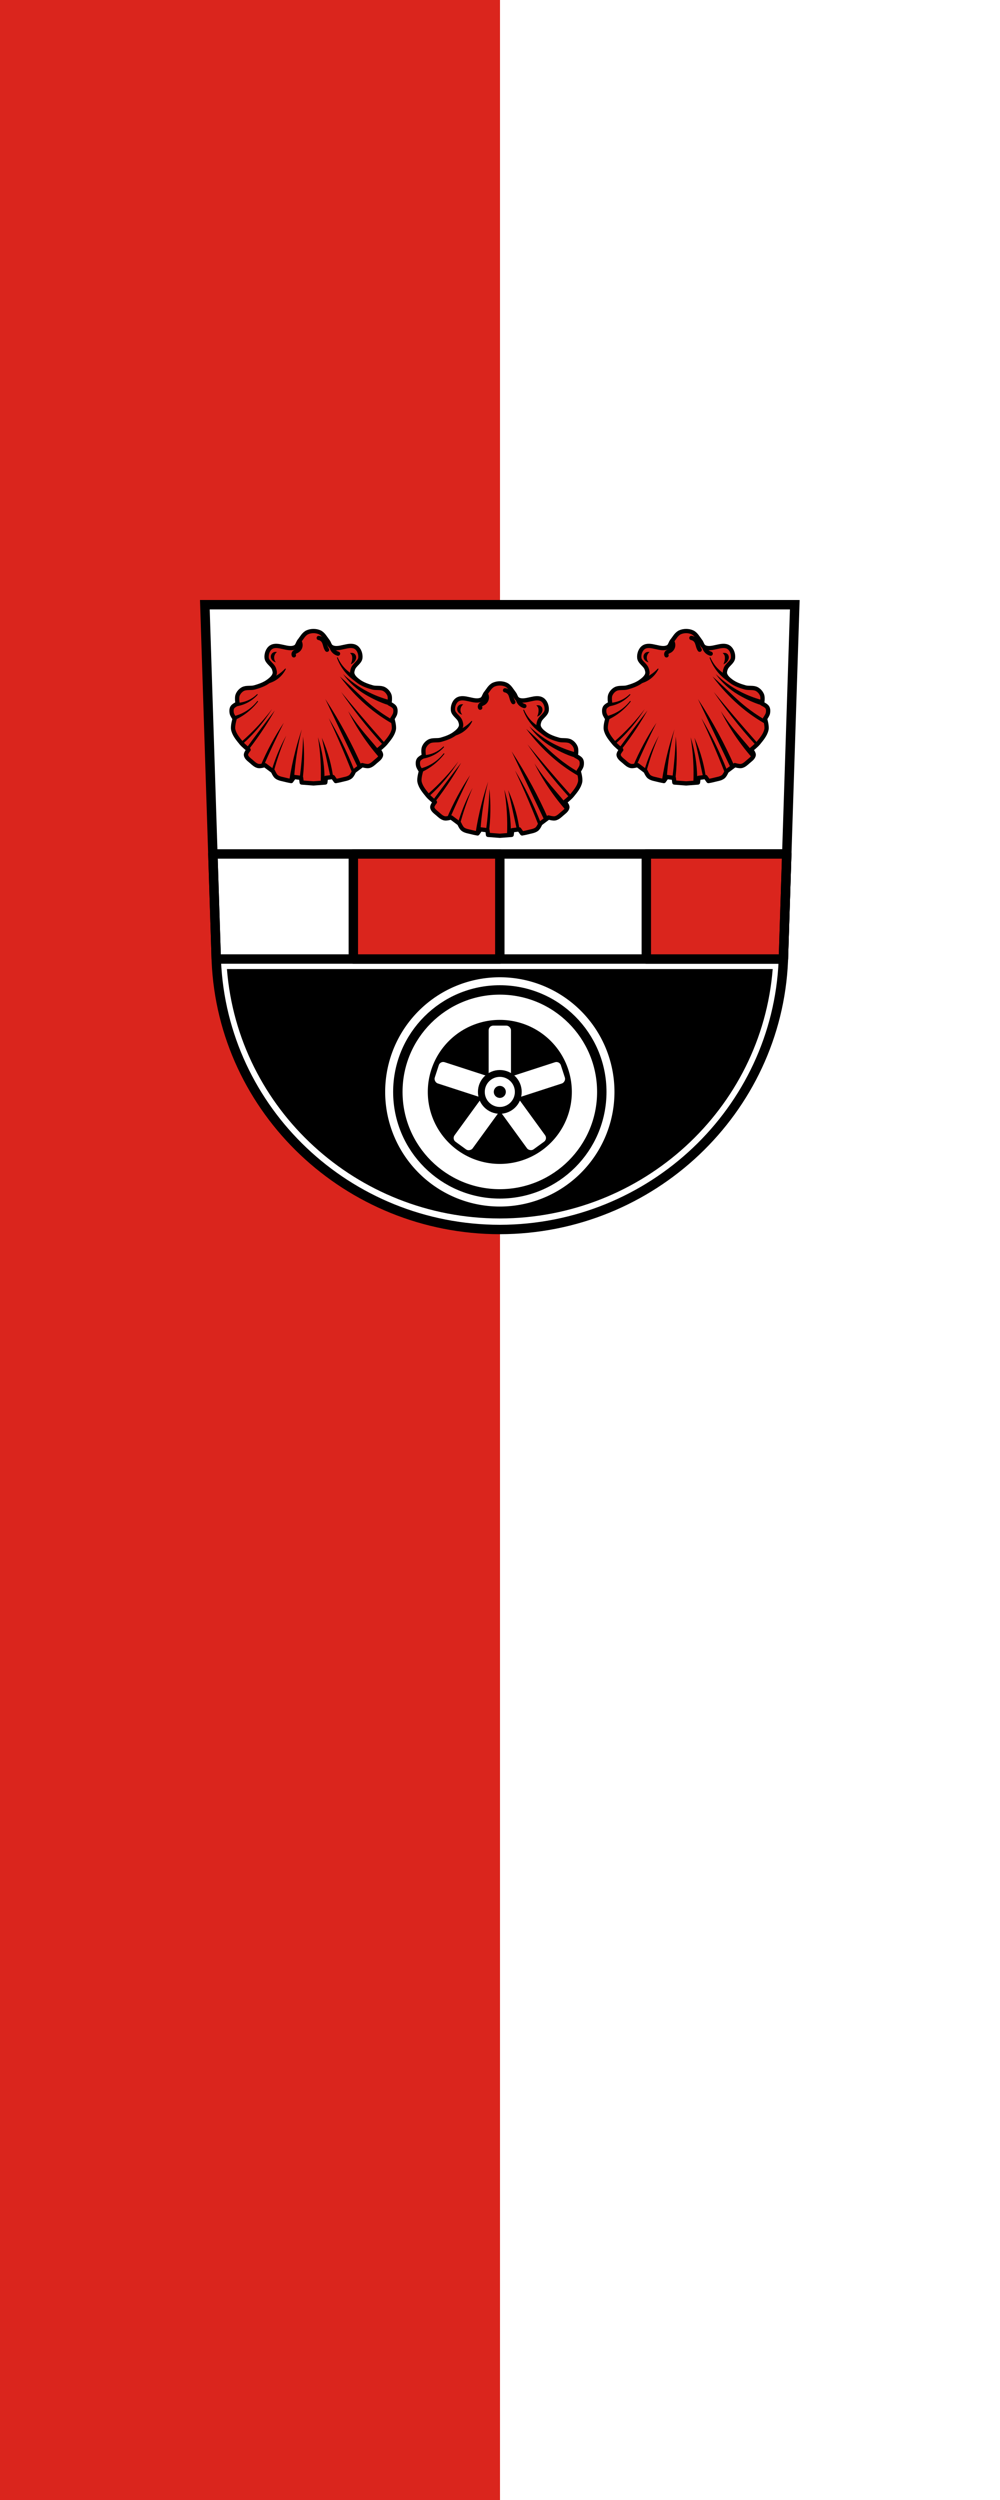 <?xml version="1.0" encoding="UTF-8" standalone="no"?>
<svg
   width="600"
   height="1500"
   viewBox="0 0 600 1500"
   version="1.1"
   id="svg31"
   xmlns="http://www.w3.org/2000/svg"
   xmlns:svg="http://www.w3.org/2000/svg">
  <defs
     id="defs1" />
  <g
     id="g23"
     transform="translate(985.707,255.973)">
    <path
       id="rect22"
       style="fill:#da251d;stroke:none;stroke-width:1;stroke-dasharray:none"
       d="m -985.707,-255.973 h 600 V 1244.027 h -600 z" />
    <path
       id="rect22-8"
       style="fill:#ffffff;stroke:none;stroke-width:1;stroke-dasharray:none"
       d="m -685.707,-255.973 h 300 V 1244.027 h -300 z" />
  </g>
  <g
     id="g31"
     transform="matrix(0.513,0,0,0.513,120,360.001)">
    <path
       d="m 5.68,5.499 13.398,416.62 c 7.415,175.25 153.92,314.05 331.59,314.14 177.51,-0.215 324.07,-139.06 331.59,-314.14 L 695.656,5.499 h -344.98 z"
       fill="#ffffff"
       id="path1"
       style="fill-rule:evenodd" />
    <path
       d="m 31.498,431.62 c 12.822,163.68 151.62,291.65 319.17,291.74 167.4,-0.203 306.24,-128.21 319.16,-291.74 H 31.498"
       id="path2"
       style="fill-rule:evenodd" />
    <rect
       width="26.11"
       height="64.63"
       x="337.605"
       y="497.779"
       rx="5.413"
       fill="#ffffff"
       id="rect2" />
    <path
       d="m 15.05,297.03 3.953,122.89 h 663.32 l 3.953,-122.89 H 15.056 Z"
       fill="none"
       id="path3"
       style="stroke:#000000;stroke-width:11;stroke-linecap:round;stroke-linejoin:round" />
    <path
       d="m 179.335,297.029 h 171.33 v 122.89 h -171.33 z"
       id="path4"
       style="fill:#da251d;stroke:#000000;stroke-width:11;stroke-linecap:round;stroke-linejoin:round" />
    <path
       d="m 522,297.03 v 122.89 h 160.32 l 3.953,-122.89 h -164.28 z"
       id="path5"
       style="fill:#da251d;stroke:#000000;stroke-width:11;stroke-linecap:round;stroke-linejoin:round" />
    <path
       d="m 5.68,5.499 13.398,416.62 c 7.415,175.25 153.92,314.05 331.59,314.14 177.51,-0.215 324.07,-139.06 331.59,-314.14 L 695.656,5.499 h -344.98 z"
       fill="none"
       fill-rule="evenodd"
       id="path6"
       style="stroke:#000000;stroke-width:11" />
    <rect
       width="26.11"
       height="64.63"
       x="642.481"
       y="-233.237"
       rx="5.413"
       transform="rotate(71.998)"
       id="rect7"
       style="fill:#ffffff;stroke-width:1" />
    <path
       d="M 350.663,441.236 A 134.088,134.088 0 0 0 216.575,575.324 134.088,134.088 0 0 0 350.663,709.412 134.088,134.088 0 0 0 484.751,575.324 134.088,134.088 0 0 0 350.663,441.236 m 0,49.85 a 84.238,84.238 0 0 1 84.238,84.238 84.238,84.238 0 0 1 -84.238,84.238 84.238,84.238 0 0 1 -84.238,-84.238 84.238,84.238 0 0 1 84.238,-84.238 z"
       id="path7"
       style="fill:#ffffff" />
    <rect
       width="26.11"
       height="64.63"
       x="425.736"
       y="433.765"
       rx="5.413"
       transform="matrix(-0.309,0.951,0.951,0.309,0,0)"
       id="rect8"
       style="fill:#ffffff;stroke-width:1" />
    <circle
       cx="350.665"
       cy="575.329"
       r="119.27"
       fill="none"
       stroke="#000000"
       stroke-linejoin="round"
       stroke-linecap="round"
       stroke-width="11"
       id="circle8" />
    <rect
       width="26.11"
       height="64.63"
       x="41.506"
       y="-749.094"
       rx="5.413"
       transform="rotate(143.993)"
       id="rect9"
       style="fill:#ffffff" />
    <path
       d="m 350.663,554.979 a 20.345,20.345 0 0 0 -20.346,20.344 20.345,20.345 0 0 0 20.346,20.346 20.345,20.345 0 0 0 20.346,-20.346 20.345,20.345 0 0 0 -20.346,-20.344 m 0,13.307 a 7.037,7.037 0 0 1 7.037,7.037 7.037,7.037 0 0 1 -7.037,7.037 7.037,7.037 0 0 1 -7.037,-7.037 7.037,7.037 0 0 1 7.037,-7.037"
       id="path9"
       style="fill:#ffffff" />
    <rect
       width="26.11"
       height="64.63"
       x="608.838"
       y="-336.798"
       rx="5.413"
       transform="matrix(0.809,0.588,0.588,-0.809,0,0)"
       id="rect10"
       style="fill:#ffffff" />
    <circle
       cx="350.665"
       cy="575.329"
       r="21.6"
       fill="none"
       stroke="#000000"
       stroke-linejoin="round"
       stroke-linecap="round"
       stroke-width="8"
       id="circle10" />
    <path
       id="use10"
       d="m 343.605,98.949 c -4.313,1.887 -6.677,6.664 -9.576,10.371 -1.701,2.173 -2.127,5.596 -4.55,6.922 -8.363,4.577 -20.723,-5.01 -28.604,0.353 -3.665,2.495 -5.476,7.905 -5.02,12.309 0.52,5.09 6.798,7.941 8.558,12.747 0.733,2 1.344,4.318 0.705,6.352 -1.124,3.579 -4.389,6.251 -7.415,8.471 -4.646,3.406 -10.29,5.353 -15.825,6.949 -4.509,1.3 -9.818,-0.2 -13.925,2.069 -2.736,1.511 -5.01,4.188 -6.099,7.117 -1.14,3.071 -0.021,9.829 -0.021,9.829 0,0 -4.857,2.234 -6.11,4.41 -1.135,1.97 -1.113,4.554 -0.678,6.785 0.464,2.384 3.395,6.446 3.395,6.446 0,0 -2.543,8.416 -1.697,12.553 1.239,6.06 5.602,11.143 9.505,15.946 2.424,2.982 8.486,7.804 8.486,7.804 0,0 -3.314,3.845 -3.056,6.107 0.382,3.352 3.932,5.556 6.449,7.804 2.317,2.069 4.778,4.399 7.808,5.089 2.559,0.583 7.808,-1.017 7.808,-1.017 l 9.504,7.124 c 0,0 2.079,4.869 4.074,6.446 3,2.374 7.171,2.714 10.859,3.732 2.118,0.584 6.451,1.358 6.451,1.358 l 3.394,-4.751 8.147,1.019 0.678,5.427 13.821,1.049 13.821,-1.049 0.68,-5.427 8.147,-1.019 3.394,4.751 c 0,0 4.335,-0.773 6.449,-1.358 3.691,-1.018 7.861,-1.358 10.866,-3.732 1.994,-1.577 4.074,-6.446 4.074,-6.446 l 9.504,-7.124 c 0,0 5.249,1.6 7.808,1.017 3.03,-0.69 5.49,-3.02 7.808,-5.089 2.518,-2.247 6.067,-4.452 6.449,-7.804 0.258,-2.261 -3.056,-6.107 -3.056,-6.107 0,0 6.06,-4.822 8.486,-7.804 3.903,-4.802 8.266,-9.884 9.505,-15.946 0.845,-4.137 -1.697,-12.553 -1.697,-12.553 0,0 2.93,-4.063 3.395,-6.446 0.435,-2.231 0.455,-4.815 -0.68,-6.785 -1.254,-2.176 -6.11,-4.41 -6.11,-4.41 0,0 1.12,-6.758 -0.019,-9.829 -1.087,-2.929 -3.365,-5.606 -6.1,-7.117 -4.107,-2.269 -9.416,-0.77 -13.923,-2.069 -5.536,-1.595 -11.18,-3.543 -15.825,-6.949 -3.03,-2.219 -6.293,-4.891 -7.417,-8.471 -0.638,-2.033 -0.026,-4.354 0.706,-6.352 1.759,-4.805 8.04,-7.657 8.558,-12.747 0.451,-4.409 -1.361,-9.817 -5.02,-12.309 -7.881,-5.365 -20.239,4.224 -28.603,-0.353 -2.423,-1.326 -2.849,-4.746 -4.55,-6.922 -2.899,-3.707 -5.264,-8.484 -9.576,-10.371 -4.313,-1.888 -9.812,-1.888 -14.13,0 z"
       stroke-linejoin="round"
       stroke="#000000"
       fill-rule="evenodd"
       fill="#ff0000"
       stroke-width="5"
       style="fill:#da251d" />
    <path
       d="m 334.025,109.329 c 1.273,1.76 1.76,4.068 1.304,6.191 -0.456,2.124 -1.845,4.03 -3.728,5.113 -0.691,0.397 -1.443,0.687 -2.137,1.073 -0.698,0.387 -1.361,0.892 -1.741,1.591 -0.443,0.813 -0.443,1.851 0,2.665"
       fill="none"
       fill-rule="evenodd"
       stroke="#000000"
       stroke-linecap="round"
       stroke-width="5"
       id="7" />
    <path
       id="use11"
       d="m 356.805,105.609 c 2.248,0.388 4.313,1.734 5.574,3.634 0.837,1.26 1.317,2.719 1.733,4.174 0.416,1.454 0.78,2.933 1.418,4.304 0.275,0.591 0.6,1.159 0.97,1.696"
       stroke="#000000"
       fill-rule="evenodd"
       fill="none"
       stroke-linecap="round"
       stroke-width="5" />
    <path
       d="m 371.855,116.249 c 0.599,2.546 2.183,4.848 4.349,6.319 0.961,0.653 2.03,1.146 3.151,1.453"
       fill="none"
       fill-rule="evenodd"
       stroke="#000000"
       stroke-linecap="round"
       stroke-width="5"
       id="8" />
    <path
       id="use12"
       d="m 385.225,147.789 c 6.991,9.811 16.07,18.13 26.45,24.25 8.57,5.05 21.14,11.219 30.918,13.06 l -3.795,-6.999 c -8.752,-2.379 -17.239,-5.718 -25.27,-9.935 -10.326,-5.424 -19.885,-12.302 -28.3,-20.373 m -3.706,2.862 c 2.594,3.502 5.291,6.928 8.09,10.27 8.98,10.739 18.99,20.632 29.986,29.3 7.799,6.145 16.09,11.669 24.765,16.498 l -2.02,-5.724 c -8.162,-4.698 -15.947,-10.06 -23.25,-15.997 -8.726,-7.101 -16.745,-15.02 -24.933,-22.73 -4.165,-3.923 -8.378,-7.796 -12.635,-11.618 m 1.475,18.18 c 6.647,9.742 13.6,19.278 20.842,28.586 9.08,11.673 18.629,22.99 28.602,33.914 l 2.181,-2.18 c -9.402,-10.562 -18.696,-21.22 -27.874,-31.976 -8,-9.375 -15.919,-18.822 -23.756,-28.344 m -18.502,8.245 c 5.984,12.592 11.971,25.18 17.964,37.77 6.732,14.15 13.467,28.3 20.2,42.44 l 4.303,-2.244 c -5.686,-12.821 -11.866,-25.424 -18.522,-37.77 -7.404,-13.736 -15.396,-27.15 -23.947,-40.2 z m -62.21,11.62 c -5.084,6.726 -10.506,13.197 -16.239,19.382 -6.412,6.915 -13.212,13.468 -20.359,19.621 l 2.181,1.939 c 7.323,-6.567 14.14,-13.7 20.359,-21.318 5.094,-6.236 9.793,-12.794 14.06,-19.622 m 3.151,1.695 c -5.792,7.469 -11.526,14.979 -17.21,22.529 -5.381,7.15 -10.713,14.337 -15.997,21.562 l 2.505,1.905 c 6.731,-8.679 13.09,-17.641 19.07,-26.857 4.061,-6.266 7.938,-12.648 11.635,-19.14 m 85.82,0.897 c 3.957,7.948 8.329,15.692 13.1,23.18 7.03,11.06 14.922,21.569 23.573,31.413 l 2.058,-2.991 -0.562,-3.179 c -0.742,-0.94 -1.49,-1.874 -2.244,-2.805 -7.275,-8.972 -15.09,-17.499 -22.263,-26.555 -4.858,-6.131 -9.416,-12.498 -13.658,-19.07 m -22.825,8.04 c 4.178,8.918 8.232,17.893 12.16,26.924 5.485,12.612 10.725,25.328 15.715,38.15 l 2.246,-3.739 c -4.384,-11.174 -9.255,-22.16 -14.594,-32.909 -4.802,-9.671 -9.983,-19.15 -15.527,-28.42 m -52.57,5.608 c -5.388,8.04 -10.384,16.344 -14.967,24.869 -4.45,8.279 -8.51,16.769 -12.16,25.431 l 3.928,-0.748 c 3.277,-7.519 6.646,-15 10.11,-22.437 4.231,-9.101 8.597,-18.14 13.1,-27.11 m 21.14,7.48 c -2.8,8.257 -5.297,16.613 -7.484,25.06 -3.034,11.708 -5.47,23.572 -7.296,35.528 l 2.806,-0.188 2.993,-4.3 c 0.632,-8.887 1.632,-17.747 2.994,-26.555 1.537,-9.933 3.535,-19.796 5.987,-29.546 m -18.15,7.292 c -3.837,6.964 -7.275,14.15 -10.29,21.504 -2.633,6.423 -4.944,12.976 -6.922,19.633 l 2.244,2.243 c 1.997,-7.693 4.306,-15.306 6.923,-22.812 2.422,-6.954 5.106,-13.816 8.04,-20.568 m 19.643,1.122 c -0.26,8.672 -0.758,17.344 -1.496,25.988 -0.634,7.435 -1.443,14.854 -2.432,22.251 l 2.993,5.422 c 1.244,-9.171 1.931,-18.417 2.058,-27.672 0.118,-8.672 -0.257,-17.359 -1.122,-25.988 m 17.397,0.935 c 1.467,8.852 2.466,17.782 2.993,26.741 0.516,8.777 0.58,17.58 0.188,26.364 l 4.49,-0.935 c 0.136,-7.871 -0.303,-15.753 -1.311,-23.561 -1.252,-9.702 -3.383,-19.29 -6.36,-28.608 m 4.49,0.562 c 1.516,6.664 3.01,13.334 4.49,20.01 1.903,8.594 3.774,17.195 5.612,25.804 l 3.367,1.495 c -0.974,-7.252 -2.411,-14.439 -4.302,-21.503 -2.362,-8.827 -5.431,-17.464 -9.167,-25.804"
       fill-rule="evenodd" />
    <path
       d="m 306.295,122.399 c -1.133,0.012 -2.259,0.41 -3.141,1.121 -1.01,0.813 -1.685,2.025 -1.847,3.309 -0.152,1.206 0.144,2.451 0.759,3.5 0.614,1.049 1.539,1.904 2.597,2.501 0.23,0.129 0.465,0.246 0.706,0.351 -0.822,-1.378 -1.255,-2.985 -1.237,-4.588 0.027,-2.298 1,-4.571 2.648,-6.175 -0.161,-0.014 -0.323,-0.02 -0.485,-0.018 z m 88.97,1.161 c -0.243,0.011 -0.485,0.042 -0.725,0.093 0.611,0.597 1.097,1.323 1.413,2.117 0.443,1.113 0.55,2.332 0.53,3.529 -0.036,2.111 -0.457,4.215 -1.237,6.177 1.752,-0.856 3.205,-2.308 4.061,-4.058 0.416,-0.851 0.695,-1.777 0.749,-2.724 0.054,-0.946 -0.123,-1.912 -0.572,-2.747 -0.461,-0.858 -1.206,-1.559 -2.09,-1.97 -0.662,-0.308 -1.401,-0.45 -2.131,-0.416 z"
       fill-rule="evenodd"
       stroke="#000000"
       id="9" />
    <path
       id="use13"
       d="m 256.955,197.829 c 4.727,-1.095 9.296,-2.872 13.52,-5.26 5.71,-3.228 10.784,-7.577 14.847,-12.726 -4.868,6.302 -10.803,11.777 -17.478,16.12 -2.899,1.887 -5.936,3.561 -9.08,5.01 l -1.812,-3.139 z"
       stroke-linejoin="round"
       stroke="#000000"
       fill-rule="evenodd" />
    <path
       d="m 259.705,182.139 c 2.855,-0.003 5.71,-0.345 8.484,-1.018 6.262,-1.519 12.1,-4.749 16.714,-9.248 -3.873,4.279 -8.645,7.741 -13.914,10.1 -3.558,1.59 -7.34,2.679 -11.199,3.224 l -0.085,-3.054 z"
       fill-rule="evenodd"
       stroke="#000000"
       stroke-linejoin="round"
       id="5" />
    <path
       id="use14"
       d="m 299.575,153.799 c 3.459,-1.209 6.771,-2.836 9.842,-4.836 3.069,-1.999 5.896,-4.369 8.399,-7.04 -1.969,3.981 -4.795,7.535 -8.23,10.351 -4,3.281 -8.832,5.548 -13.914,6.533 l 3.903,-5.01 z"
       stroke-linejoin="round"
       stroke="#000000"
       fill-rule="evenodd" />
    <path
       d="m 402.835,157.789 c -4.148,-2.402 -7.981,-5.348 -11.369,-8.739 -5.788,-5.793 -10.258,-12.894 -12.981,-20.617 1.838,4.41 4.432,8.504 7.636,12.05 3.498,3.87 7.723,7.081 12.387,9.418 l 4.327,7.89 z"
       fill-rule="evenodd"
       stroke="#000000"
       id="6" />
    <path
       id="use15"
       d="m 125.675,37.709 c -4.313,1.887 -6.677,6.664 -9.576,10.371 -1.701,2.173 -2.127,5.596 -4.55,6.922 -8.363,4.577 -20.723,-5.01 -28.604,0.353 -3.665,2.495 -5.476,7.905 -5.02,12.309 0.52,5.09 6.798,7.941 8.558,12.747 0.733,2 1.344,4.318 0.705,6.352 -1.124,3.579 -4.389,6.251 -7.415,8.471 -4.646,3.406 -10.29,5.353 -15.825,6.949 -4.509,1.3 -9.818,-0.2 -13.925,2.069 -2.736,1.511 -5.01,4.188 -6.099,7.117 -1.14,3.071 -0.021,9.829 -0.021,9.829 0,0 -4.857,2.234 -6.11,4.41 -1.135,1.97 -1.113,4.554 -0.678,6.785 0.464,2.384 3.395,6.446 3.395,6.446 0,0 -2.543,8.416 -1.697,12.553 1.239,6.06 5.602,11.143 9.505,15.946 2.424,2.982 8.486,7.804 8.486,7.804 0,0 -3.314,3.845 -3.056,6.107 0.382,3.352 3.932,5.556 6.449,7.804 2.317,2.069 4.778,4.399 7.808,5.089 2.559,0.583 7.808,-1.017 7.808,-1.017 l 9.504,7.124 c 0,0 2.079,4.869 4.074,6.446 3,2.374 7.171,2.714 10.859,3.732 2.118,0.584 6.451,1.358 6.451,1.358 l 3.394,-4.751 8.147,1.019 0.678,5.427 13.821,1.049 13.821,-1.049 0.68,-5.427 8.147,-1.019 3.394,4.751 c 0,0 4.335,-0.773 6.449,-1.358 3.691,-1.018 7.861,-1.358 10.866,-3.732 1.994,-1.577 4.074,-6.446 4.074,-6.446 l 9.504,-7.124 c 0,0 5.249,1.6 7.808,1.017 3.03,-0.69 5.49,-3.02 7.808,-5.089 2.518,-2.247 6.067,-4.452 6.449,-7.804 0.258,-2.261 -3.056,-6.107 -3.056,-6.107 0,0 6.06,-4.822 8.486,-7.804 3.903,-4.802 8.266,-9.884 9.505,-15.946 0.845,-4.137 -1.697,-12.553 -1.697,-12.553 0,0 2.93,-4.063 3.395,-6.446 0.435,-2.231 0.455,-4.815 -0.68,-6.785 -1.254,-2.176 -6.11,-4.41 -6.11,-4.41 0,0 1.12,-6.758 -0.019,-9.829 -1.087,-2.929 -3.365,-5.606 -6.1,-7.117 -4.107,-2.269 -9.416,-0.77 -13.923,-2.069 -5.536,-1.595 -11.18,-3.543 -15.825,-6.949 -3.03,-2.219 -6.293,-4.891 -7.417,-8.471 -0.638,-2.033 -0.026,-4.354 0.706,-6.352 1.759,-4.805 8.04,-7.657 8.558,-12.747 0.451,-4.409 -1.361,-9.817 -5.02,-12.309 -7.881,-5.365 -20.239,4.224 -28.603,-0.353 -2.423,-1.326 -2.849,-4.746 -4.55,-6.922 -2.899,-3.707 -5.264,-8.484 -9.576,-10.371 -4.313,-1.888 -9.812,-1.888 -14.13,0 z"
       stroke-linejoin="round"
       stroke="#000000"
       fill-rule="evenodd"
       fill="#ff0000"
       stroke-width="5"
       style="fill:#da251d" />
    <path
       d="m 116.095,48.089 c 1.273,1.76 1.76,4.068 1.304,6.191 -0.456,2.124 -1.845,4.03 -3.728,5.113 -0.691,0.397 -1.443,0.687 -2.137,1.073 -0.698,0.387 -1.361,0.892 -1.741,1.591 -0.443,0.813 -0.443,1.851 0,2.665"
       fill="none"
       fill-rule="evenodd"
       stroke="#000000"
       stroke-linecap="round"
       stroke-width="5"
       id="C" />
    <path
       id="use16"
       d="m 138.875,44.369 c 2.248,0.388 4.313,1.734 5.574,3.634 0.837,1.26 1.317,2.719 1.733,4.174 0.416,1.454 0.78,2.933 1.418,4.304 0.275,0.591 0.6,1.159 0.97,1.696"
       stroke="#000000"
       fill-rule="evenodd"
       fill="none"
       stroke-linecap="round"
       stroke-width="5" />
    <path
       d="m 153.925,55.009 c 0.599,2.546 2.183,4.848 4.349,6.319 0.961,0.653 2.03,1.146 3.151,1.453"
       fill="none"
       fill-rule="evenodd"
       stroke="#000000"
       stroke-linecap="round"
       stroke-width="5"
       id="D" />
    <path
       id="use17"
       d="m 167.295,86.549 c 6.991,9.811 16.07,18.13 26.45,24.25 8.57,5.05 21.14,11.219 30.918,13.06 l -3.795,-6.999 c -8.752,-2.379 -17.239,-5.718 -25.27,-9.935 -10.326,-5.424 -19.885,-12.302 -28.3,-20.373 m -3.706,2.862 c 2.594,3.502 5.291,6.928 8.09,10.27 8.98,10.739 18.99,20.632 29.986,29.3 7.799,6.145 16.09,11.669 24.765,16.498 l -2.02,-5.724 c -8.162,-4.698 -15.947,-10.06 -23.25,-15.997 -8.726,-7.101 -16.745,-15.02 -24.933,-22.73 -4.165,-3.923 -8.378,-7.796 -12.635,-11.618 m 1.475,18.18 c 6.647,9.742 13.6,19.278 20.842,28.586 9.08,11.673 18.629,22.99 28.602,33.914 l 2.181,-2.18 c -9.402,-10.562 -18.696,-21.22 -27.874,-31.976 -8,-9.375 -15.919,-18.822 -23.756,-28.344 m -18.502,8.245 c 5.984,12.592 11.971,25.18 17.964,37.77 6.732,14.15 13.467,28.3 20.2,42.44 l 4.303,-2.244 c -5.686,-12.821 -11.866,-25.424 -18.522,-37.77 -7.404,-13.736 -15.396,-27.15 -23.947,-40.2 z m -62.21,11.62 c -5.084,6.726 -10.506,13.197 -16.239,19.382 -6.412,6.915 -13.212,13.468 -20.359,19.621 l 2.181,1.939 c 7.323,-6.567 14.14,-13.7 20.359,-21.318 5.094,-6.236 9.793,-12.794 14.06,-19.622 m 3.151,1.695 c -5.792,7.469 -11.526,14.979 -17.21,22.529 -5.381,7.15 -10.713,14.337 -15.997,21.562 l 2.505,1.905 c 6.731,-8.679 13.09,-17.641 19.07,-26.857 4.061,-6.266 7.938,-12.648 11.635,-19.14 m 85.82,0.897 c 3.957,7.948 8.329,15.692 13.1,23.18 7.03,11.06 14.922,21.569 23.573,31.413 l 2.058,-2.991 -0.562,-3.179 c -0.742,-0.94 -1.49,-1.874 -2.244,-2.805 -7.275,-8.972 -15.09,-17.499 -22.263,-26.555 -4.858,-6.131 -9.416,-12.498 -13.658,-19.07 m -22.825,8.04 c 4.178,8.918 8.232,17.893 12.16,26.924 5.485,12.612 10.725,25.328 15.715,38.15 l 2.246,-3.739 c -4.384,-11.174 -9.255,-22.16 -14.594,-32.909 -4.802,-9.671 -9.983,-19.15 -15.527,-28.42 m -52.57,5.608 c -5.388,8.04 -10.384,16.344 -14.967,24.869 -4.45,8.279 -8.51,16.769 -12.16,25.431 l 3.928,-0.748 c 3.277,-7.519 6.646,-15 10.11,-22.437 4.231,-9.101 8.597,-18.14 13.1,-27.11 m 21.14,7.48 c -2.8,8.257 -5.297,16.613 -7.484,25.06 -3.034,11.708 -5.47,23.572 -7.296,35.528 l 2.806,-0.188 2.993,-4.3 c 0.632,-8.887 1.632,-17.747 2.994,-26.555 1.537,-9.933 3.535,-19.796 5.987,-29.546 m -18.15,7.292 c -3.837,6.964 -7.275,14.15 -10.29,21.504 -2.633,6.423 -4.944,12.976 -6.922,19.633 l 2.244,2.243 c 1.997,-7.693 4.306,-15.306 6.923,-22.812 2.422,-6.954 5.106,-13.816 8.04,-20.568 m 19.643,1.122 c -0.26,8.672 -0.758,17.344 -1.496,25.988 -0.634,7.435 -1.443,14.854 -2.432,22.251 l 2.993,5.422 c 1.244,-9.171 1.931,-18.417 2.058,-27.672 0.118,-8.672 -0.257,-17.359 -1.122,-25.988 m 17.397,0.935 c 1.467,8.852 2.466,17.782 2.993,26.741 0.516,8.777 0.58,17.58 0.188,26.364 l 4.49,-0.935 c 0.136,-7.871 -0.303,-15.753 -1.311,-23.561 -1.252,-9.702 -3.383,-19.29 -6.36,-28.608 m 4.49,0.562 c 1.516,6.664 3.01,13.334 4.49,20.01 1.903,8.594 3.774,17.195 5.612,25.804 l 3.367,1.495 c -0.974,-7.252 -2.411,-14.439 -4.302,-21.503 -2.362,-8.827 -5.431,-17.464 -9.167,-25.804"
       fill-rule="evenodd" />
    <path
       d="m 88.365,61.159 c -1.133,0.012 -2.259,0.41 -3.141,1.121 -1.01,0.813 -1.685,2.025 -1.847,3.309 -0.152,1.206 0.144,2.451 0.759,3.5 0.614,1.049 1.539,1.904 2.597,2.501 0.23,0.129 0.465,0.246 0.706,0.351 -0.822,-1.378 -1.255,-2.985 -1.237,-4.588 0.027,-2.298 1,-4.571 2.648,-6.175 -0.161,-0.014 -0.323,-0.02 -0.485,-0.018 z m 88.97,1.161 c -0.243,0.011 -0.485,0.042 -0.725,0.093 0.611,0.597 1.097,1.323 1.413,2.117 0.443,1.113 0.55,2.332 0.53,3.529 -0.036,2.111 -0.457,4.215 -1.237,6.177 1.752,-0.856 3.205,-2.308 4.061,-4.058 0.416,-0.851 0.695,-1.777 0.749,-2.724 0.054,-0.946 -0.123,-1.912 -0.572,-2.747 -0.461,-0.858 -1.206,-1.559 -2.09,-1.97 -0.662,-0.308 -1.401,-0.45 -2.131,-0.416 z"
       fill-rule="evenodd"
       stroke="#000000"
       id="E" />
    <path
       id="use18"
       d="m 39.025,136.589 c 4.727,-1.095 9.296,-2.872 13.52,-5.26 5.71,-3.228 10.784,-7.577 14.847,-12.726 -4.868,6.302 -10.803,11.777 -17.478,16.12 -2.899,1.887 -5.936,3.561 -9.08,5.01 l -1.812,-3.139 z"
       stroke-linejoin="round"
       stroke="#000000"
       fill-rule="evenodd" />
    <path
       d="m 41.775,120.899 c 2.855,-0.003 5.71,-0.345 8.484,-1.018 6.262,-1.519 12.1,-4.749 16.714,-9.248 -3.873,4.279 -8.645,7.741 -13.914,10.1 -3.558,1.59 -7.34,2.679 -11.199,3.224 l -0.085,-3.054 z"
       fill-rule="evenodd"
       stroke="#000000"
       stroke-linejoin="round"
       id="A" />
    <path
       id="use19"
       d="m 81.645,92.559 c 3.459,-1.209 6.771,-2.836 9.842,-4.836 3.069,-1.999 5.896,-4.369 8.399,-7.04 -1.969,3.981 -4.795,7.535 -8.23,10.351 -4,3.281 -8.832,5.548 -13.914,6.533 l 3.903,-5.01 z"
       stroke-linejoin="round"
       stroke="#000000"
       fill-rule="evenodd" />
    <path
       d="m 184.905,96.549 c -4.148,-2.402 -7.981,-5.348 -11.369,-8.739 -5.788,-5.793 -10.258,-12.894 -12.981,-20.617 1.838,4.41 4.432,8.504 7.636,12.05 3.498,3.87 7.723,7.081 12.387,9.418 l 4.327,7.89 z"
       fill-rule="evenodd"
       stroke="#000000"
       id="B" />
    <path
       id="use20"
       d="m 561.535,37.709 c -4.313,1.887 -6.677,6.664 -9.576,10.371 -1.701,2.173 -2.127,5.596 -4.55,6.922 -8.363,4.577 -20.723,-5.01 -28.604,0.353 -3.665,2.495 -5.476,7.905 -5.02,12.309 0.52,5.09 6.798,7.941 8.558,12.747 0.733,2 1.344,4.318 0.705,6.352 -1.124,3.579 -4.389,6.251 -7.415,8.471 -4.646,3.406 -10.29,5.353 -15.825,6.949 -4.509,1.3 -9.818,-0.2 -13.925,2.069 -2.736,1.511 -5.01,4.188 -6.099,7.117 -1.14,3.071 -0.021,9.829 -0.021,9.829 0,0 -4.857,2.234 -6.11,4.41 -1.135,1.97 -1.113,4.554 -0.678,6.785 0.464,2.384 3.395,6.446 3.395,6.446 0,0 -2.543,8.416 -1.697,12.553 1.239,6.06 5.602,11.143 9.505,15.946 2.424,2.982 8.486,7.804 8.486,7.804 0,0 -3.314,3.845 -3.056,6.107 0.382,3.352 3.932,5.556 6.449,7.804 2.317,2.069 4.778,4.399 7.808,5.089 2.559,0.583 7.808,-1.017 7.808,-1.017 l 9.504,7.124 c 0,0 2.079,4.869 4.074,6.446 3,2.374 7.171,2.714 10.859,3.732 2.118,0.584 6.451,1.358 6.451,1.358 l 3.394,-4.751 8.147,1.019 0.678,5.427 13.821,1.049 13.821,-1.049 0.68,-5.427 8.147,-1.019 3.394,4.751 c 0,0 4.335,-0.773 6.449,-1.358 3.691,-1.018 7.861,-1.358 10.866,-3.732 1.994,-1.577 4.074,-6.446 4.074,-6.446 l 9.504,-7.124 c 0,0 5.249,1.6 7.808,1.017 3.03,-0.69 5.49,-3.02 7.808,-5.089 2.518,-2.247 6.067,-4.452 6.449,-7.804 0.258,-2.261 -3.056,-6.107 -3.056,-6.107 0,0 6.06,-4.822 8.486,-7.804 3.903,-4.802 8.266,-9.884 9.505,-15.946 0.845,-4.137 -1.697,-12.553 -1.697,-12.553 0,0 2.93,-4.063 3.395,-6.446 0.435,-2.231 0.455,-4.815 -0.68,-6.785 -1.254,-2.176 -6.11,-4.41 -6.11,-4.41 0,0 1.12,-6.758 -0.019,-9.829 -1.087,-2.929 -3.365,-5.606 -6.1,-7.117 -4.107,-2.269 -9.416,-0.77 -13.923,-2.069 -5.536,-1.595 -11.18,-3.543 -15.825,-6.949 -3.03,-2.219 -6.293,-4.891 -7.417,-8.471 -0.638,-2.033 -0.026,-4.354 0.706,-6.352 1.759,-4.805 8.04,-7.657 8.558,-12.747 0.451,-4.409 -1.361,-9.817 -5.02,-12.309 -7.881,-5.365 -20.239,4.224 -28.603,-0.353 -2.423,-1.326 -2.849,-4.746 -4.55,-6.922 -2.899,-3.707 -5.264,-8.484 -9.576,-10.371 -4.313,-1.888 -9.812,-1.888 -14.13,0 z"
       stroke-linejoin="round"
       stroke="#000000"
       fill-rule="evenodd"
       fill="#ff0000"
       stroke-width="5"
       style="fill:#da251d" />
    <path
       d="m 551.955,48.089 c 1.273,1.76 1.76,4.068 1.304,6.191 -0.456,2.124 -1.845,4.03 -3.728,5.113 -0.691,0.397 -1.443,0.687 -2.137,1.073 -0.698,0.387 -1.361,0.892 -1.741,1.591 -0.443,0.813 -0.443,1.851 0,2.665"
       fill="none"
       fill-rule="evenodd"
       stroke="#000000"
       stroke-linecap="round"
       stroke-width="5"
       id="use21" />
    <path
       id="use22"
       d="m 574.735,44.369 c 2.248,0.388 4.313,1.734 5.574,3.634 0.837,1.26 1.317,2.719 1.733,4.174 0.416,1.454 0.78,2.933 1.418,4.304 0.275,0.591 0.6,1.159 0.97,1.696"
       stroke="#000000"
       fill-rule="evenodd"
       fill="none"
       stroke-linecap="round"
       stroke-width="5" />
    <path
       d="m 589.785,55.009 c 0.599,2.546 2.183,4.848 4.349,6.319 0.961,0.653 2.03,1.146 3.151,1.453"
       fill="none"
       fill-rule="evenodd"
       stroke="#000000"
       stroke-linecap="round"
       stroke-width="5"
       id="use23" />
    <path
       id="use24"
       d="m 603.155,86.549 c 6.991,9.811 16.07,18.13 26.45,24.25 8.57,5.05 21.14,11.219 30.918,13.06 l -3.795,-6.999 c -8.752,-2.379 -17.239,-5.718 -25.27,-9.935 -10.326,-5.424 -19.885,-12.302 -28.3,-20.373 m -3.706,2.862 c 2.594,3.502 5.291,6.928 8.09,10.27 8.98,10.739 18.99,20.632 29.986,29.3 7.799,6.145 16.09,11.669 24.765,16.498 l -2.02,-5.724 c -8.162,-4.698 -15.947,-10.06 -23.25,-15.997 -8.726,-7.101 -16.745,-15.02 -24.933,-22.73 -4.165,-3.923 -8.378,-7.796 -12.635,-11.618 m 1.475,18.18 c 6.647,9.742 13.6,19.278 20.842,28.586 9.08,11.673 18.629,22.99 28.602,33.914 l 2.181,-2.18 c -9.402,-10.562 -18.696,-21.22 -27.874,-31.976 -8,-9.375 -15.919,-18.822 -23.756,-28.344 m -18.502,8.245 c 5.984,12.592 11.971,25.18 17.964,37.77 6.732,14.15 13.467,28.3 20.2,42.44 l 4.303,-2.244 c -5.686,-12.821 -11.866,-25.424 -18.522,-37.77 -7.404,-13.736 -15.396,-27.15 -23.947,-40.2 z m -62.21,11.62 c -5.084,6.726 -10.506,13.197 -16.239,19.382 -6.412,6.915 -13.212,13.468 -20.359,19.621 l 2.181,1.939 c 7.323,-6.567 14.14,-13.7 20.359,-21.318 5.094,-6.236 9.793,-12.794 14.06,-19.622 m 3.151,1.695 c -5.792,7.469 -11.526,14.979 -17.21,22.529 -5.381,7.15 -10.713,14.337 -15.997,21.562 l 2.505,1.905 c 6.731,-8.679 13.09,-17.641 19.07,-26.857 4.061,-6.266 7.938,-12.648 11.635,-19.14 m 85.82,0.897 c 3.957,7.948 8.329,15.692 13.1,23.18 7.03,11.06 14.922,21.569 23.573,31.413 l 2.058,-2.991 -0.562,-3.179 c -0.742,-0.94 -1.49,-1.874 -2.244,-2.805 -7.275,-8.972 -15.09,-17.499 -22.263,-26.555 -4.858,-6.131 -9.416,-12.498 -13.658,-19.07 m -22.825,8.04 c 4.178,8.918 8.232,17.893 12.16,26.924 5.485,12.612 10.725,25.328 15.715,38.15 l 2.246,-3.739 c -4.384,-11.174 -9.255,-22.16 -14.594,-32.909 -4.802,-9.671 -9.983,-19.15 -15.527,-28.42 m -52.57,5.608 c -5.388,8.04 -10.384,16.344 -14.967,24.869 -4.45,8.279 -8.51,16.769 -12.16,25.431 l 3.928,-0.748 c 3.277,-7.519 6.646,-15 10.11,-22.437 4.231,-9.101 8.597,-18.14 13.1,-27.11 m 21.14,7.48 c -2.8,8.257 -5.297,16.613 -7.484,25.06 -3.034,11.708 -5.47,23.572 -7.296,35.528 l 2.806,-0.188 2.993,-4.3 c 0.632,-8.887 1.632,-17.747 2.994,-26.555 1.537,-9.933 3.535,-19.796 5.987,-29.546 m -18.15,7.292 c -3.837,6.964 -7.275,14.15 -10.29,21.504 -2.633,6.423 -4.944,12.976 -6.922,19.633 l 2.244,2.243 c 1.997,-7.693 4.306,-15.306 6.923,-22.812 2.422,-6.954 5.106,-13.816 8.04,-20.568 m 19.643,1.122 c -0.26,8.672 -0.758,17.344 -1.496,25.988 -0.634,7.435 -1.443,14.854 -2.432,22.251 l 2.993,5.422 c 1.244,-9.171 1.931,-18.417 2.058,-27.672 0.118,-8.672 -0.257,-17.359 -1.122,-25.988 m 17.397,0.935 c 1.467,8.852 2.466,17.782 2.993,26.741 0.516,8.777 0.58,17.58 0.188,26.364 l 4.49,-0.935 c 0.136,-7.871 -0.303,-15.753 -1.311,-23.561 -1.252,-9.702 -3.383,-19.29 -6.36,-28.608 m 4.49,0.562 c 1.516,6.664 3.01,13.334 4.49,20.01 1.903,8.594 3.774,17.195 5.612,25.804 l 3.367,1.495 c -0.974,-7.252 -2.411,-14.439 -4.302,-21.503 -2.362,-8.827 -5.431,-17.464 -9.167,-25.804"
       fill-rule="evenodd" />
    <path
       d="m 524.225,61.159 c -1.133,0.012 -2.259,0.41 -3.141,1.121 -1.01,0.813 -1.685,2.025 -1.847,3.309 -0.152,1.206 0.144,2.451 0.759,3.5 0.614,1.049 1.539,1.904 2.597,2.501 0.23,0.129 0.465,0.246 0.706,0.351 -0.822,-1.378 -1.255,-2.985 -1.237,-4.588 0.027,-2.298 1,-4.571 2.648,-6.175 -0.161,-0.014 -0.323,-0.02 -0.485,-0.018 z m 88.97,1.161 c -0.243,0.011 -0.485,0.042 -0.725,0.093 0.611,0.597 1.097,1.323 1.413,2.117 0.443,1.113 0.55,2.332 0.53,3.529 -0.036,2.111 -0.457,4.215 -1.237,6.177 1.752,-0.856 3.205,-2.308 4.061,-4.058 0.416,-0.851 0.695,-1.777 0.749,-2.724 0.054,-0.946 -0.123,-1.912 -0.572,-2.747 -0.461,-0.858 -1.206,-1.559 -2.09,-1.97 -0.662,-0.308 -1.401,-0.45 -2.131,-0.416 z"
       fill-rule="evenodd"
       stroke="#000000"
       id="use25" />
    <path
       id="use26"
       d="m 474.885,136.589 c 4.727,-1.095 9.296,-2.872 13.52,-5.26 5.71,-3.228 10.784,-7.577 14.847,-12.726 -4.868,6.302 -10.803,11.777 -17.478,16.12 -2.899,1.887 -5.936,3.561 -9.08,5.01 l -1.812,-3.139 z"
       stroke-linejoin="round"
       stroke="#000000"
       fill-rule="evenodd" />
    <path
       d="m 477.635,120.899 c 2.855,-0.003 5.71,-0.345 8.484,-1.018 6.262,-1.519 12.1,-4.749 16.714,-9.248 -3.873,4.279 -8.645,7.741 -13.914,10.1 -3.558,1.59 -7.34,2.679 -11.199,3.224 l -0.085,-3.054 z"
       fill-rule="evenodd"
       stroke="#000000"
       stroke-linejoin="round"
       id="use27" />
    <path
       id="use28"
       d="m 517.505,92.559 c 3.459,-1.209 6.771,-2.836 9.842,-4.836 3.069,-1.999 5.896,-4.369 8.399,-7.04 -1.969,3.981 -4.795,7.535 -8.23,10.351 -4,3.281 -8.832,5.548 -13.914,6.533 l 3.903,-5.01 z"
       stroke-linejoin="round"
       stroke="#000000"
       fill-rule="evenodd" />
    <path
       d="m 620.765,96.549 c -4.148,-2.402 -7.981,-5.348 -11.369,-8.739 -5.788,-5.793 -10.258,-12.894 -12.981,-20.617 1.838,4.41 4.432,8.504 7.636,12.05 3.498,3.87 7.723,7.081 12.387,9.418 l 4.327,7.89 z"
       fill-rule="evenodd"
       stroke="#000000"
       id="use29" />
  </g>
</svg>

